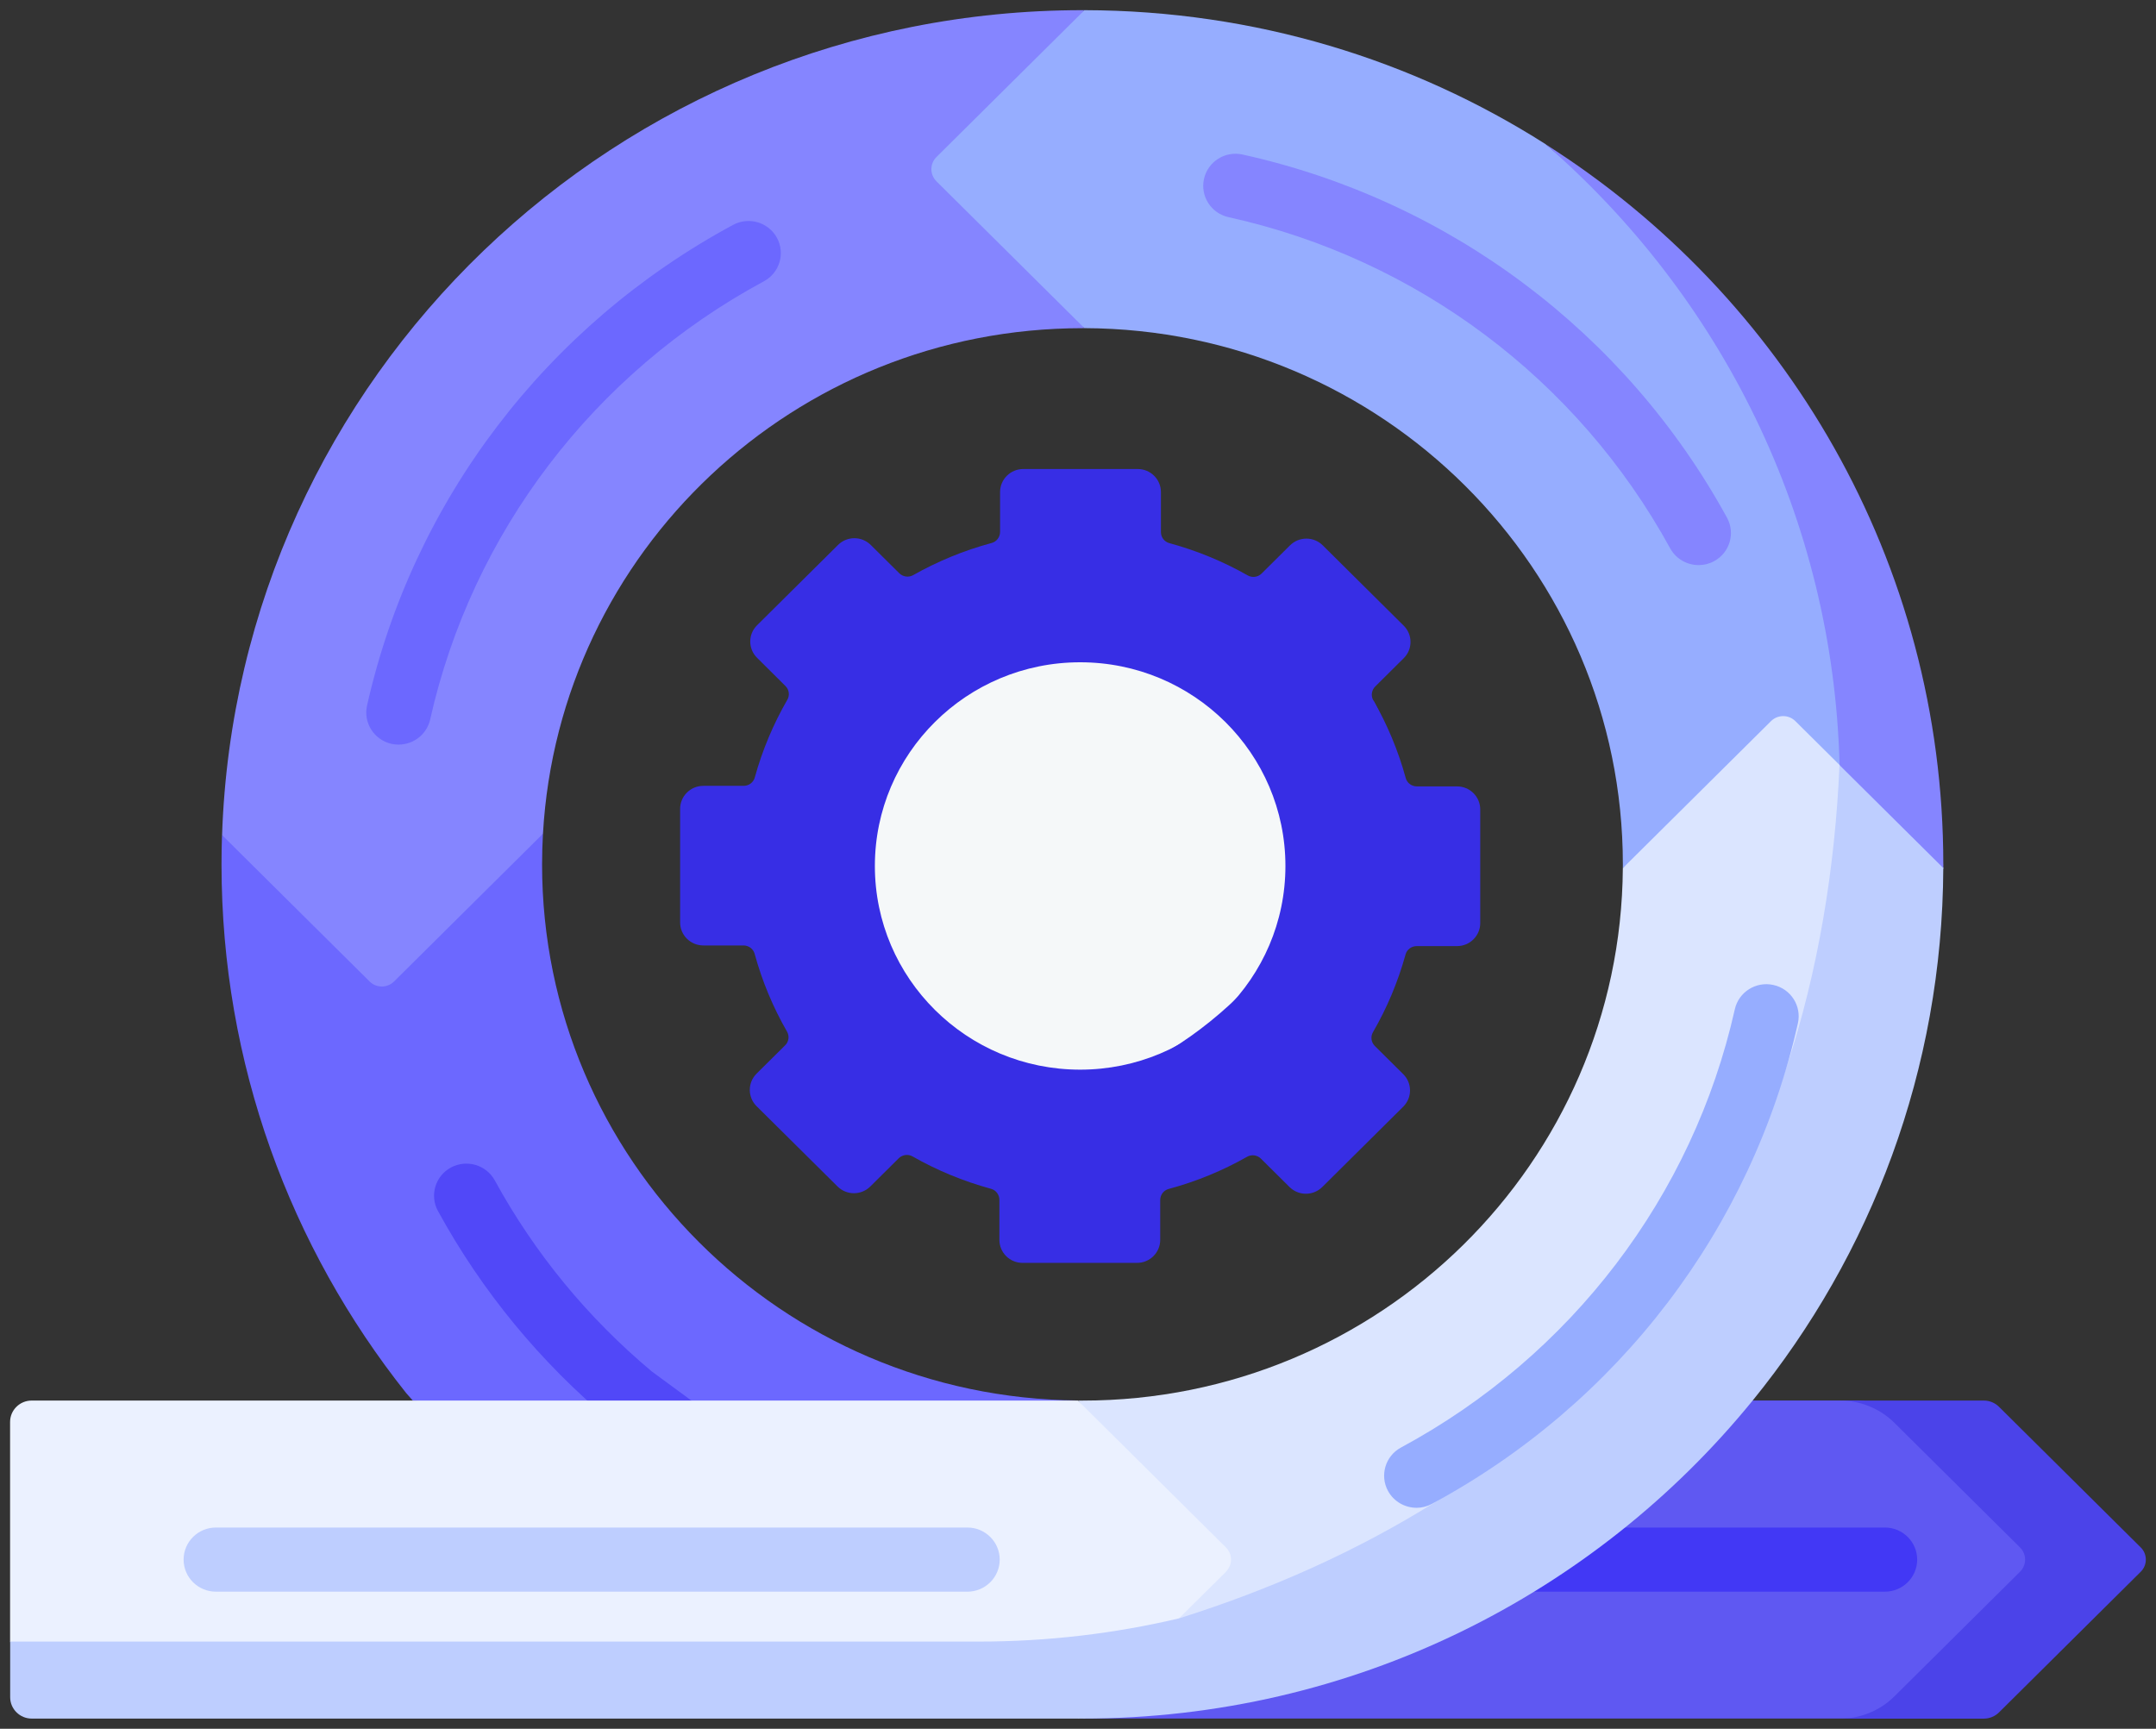 <svg width="106" height="85" viewBox="0 0 106 85" fill="none" xmlns="http://www.w3.org/2000/svg">
<rect x="0" y="0" width="106" height="85" fill="#333333" stroke="none"/>
<g clip-path="url(#clip0_1416_55387)">
<path d="M53.4 55.207C60.309 55.207 65.91 49.65 65.91 42.794C65.91 35.938 60.309 30.381 53.4 30.381C46.491 30.381 40.891 35.938 40.891 42.794C40.891 49.65 46.491 55.207 53.4 55.207Z" fill="#F5F8F9"/>
<path d="M70.834 39.162L69.433 39.052C69.178 39.052 68.951 38.885 68.885 38.641C68.514 37.288 68.204 35.623 67.517 34.431C67.392 34.211 67.433 33.934 67.612 33.755L69.014 32.363C69.46 31.922 69.46 31.205 69.014 30.764L65.036 26.816C64.591 26.372 63.869 26.372 63.422 26.816L62.027 28.2C61.847 28.379 61.568 28.419 61.347 28.293C60.147 27.612 58.853 27.074 57.489 26.704C57.243 26.637 57.077 26.413 57.077 26.161V24.193C57.077 23.568 56.566 23.061 55.937 23.061H50.309C49.68 23.061 49.169 23.568 49.169 24.193V26.153C49.169 26.405 49.001 26.631 48.755 26.698C47.391 27.064 46.097 27.599 44.895 28.279C44.674 28.405 44.395 28.363 44.214 28.186L42.812 26.796C42.367 26.352 41.645 26.352 41.2 26.796L37.221 30.743C36.774 31.185 36.774 31.901 37.221 32.343L38.616 33.729C38.796 33.908 38.837 34.184 38.71 34.404C38.023 35.595 37.482 36.877 37.108 38.23C37.041 38.474 36.815 38.639 36.561 38.639H34.578C33.948 38.639 33.438 39.146 33.438 39.77V45.354C33.438 45.979 33.948 46.486 34.578 46.486H36.553C36.807 46.486 37.035 46.653 37.102 46.897C37.471 48.25 38.011 49.536 38.696 50.726C38.817 50.938 38.782 51.201 38.62 51.38C38.62 51.38 38.659 51.622 38.653 51.628L37.943 52.753C37.498 53.197 37.498 53.913 37.943 54.355L41.343 57.729C41.788 58.17 42.51 58.17 42.955 57.729L44.352 56.343C44.532 56.164 44.811 56.123 45.033 56.249C46.232 56.933 47.746 57.572 49.108 57.942C49.354 58.01 49.52 58.233 49.52 58.486V60.453C49.52 61.078 50.03 61.585 50.66 61.585L55.477 61.882C56.107 61.882 56.617 61.375 56.617 60.751V58.791C56.617 58.538 56.786 58.313 57.032 58.248C58.395 57.879 60.151 57.13 61.351 56.451C61.572 56.325 61.851 56.367 62.032 56.544L63.434 57.936C63.879 58.38 64.601 58.38 65.048 57.936L68.541 54.422C68.986 53.98 68.986 53.264 68.541 52.822L67.144 51.437C66.964 51.258 66.923 50.981 67.05 50.761C67.739 49.571 68.309 48.038 68.682 46.685C68.75 46.441 68.975 46.276 69.23 46.276H71.213C71.843 46.276 72.353 45.769 72.353 45.145L71.974 40.293C71.974 39.669 71.463 39.16 70.834 39.16V39.162ZM53.106 52.593C47.532 52.593 43.013 48.109 43.013 42.579C43.013 37.048 47.532 32.563 53.106 32.563C58.681 32.563 63.198 37.048 63.198 42.579C63.198 48.109 58.678 52.593 53.106 52.593Z" fill="#372EE5"/>
<path d="M72.776 39.801V45.387C72.776 46.012 72.265 46.518 71.636 46.518H69.653C69.398 46.518 69.171 46.685 69.105 46.927C68.73 48.281 68.191 49.563 67.501 50.753C67.374 50.973 67.415 51.252 67.594 51.429L68.99 52.814C69.435 53.256 69.435 53.972 68.99 54.414L65.012 58.362C64.565 58.805 63.843 58.805 63.398 58.362L61.995 56.97C61.815 56.791 61.538 56.75 61.314 56.876C60.114 57.558 58.822 58.091 57.457 58.459C57.211 58.524 57.042 58.75 57.042 59.003V60.962C57.042 61.587 56.532 62.094 55.902 62.094H50.275C49.645 62.094 49.135 61.587 49.135 60.962V58.995C49.135 58.742 48.967 58.516 48.722 58.451C47.359 58.079 46.067 57.544 44.867 56.86C44.648 56.734 44.364 56.774 44.186 56.951L42.789 58.337C42.344 58.779 41.623 58.779 41.178 58.337L37.197 54.389C36.752 53.948 36.752 53.232 37.197 52.788L38.6 51.398C38.6 51.398 38.614 51.384 38.618 51.376C52.742 59.825 66.665 48.344 67.518 34.427C68.203 35.617 68.742 36.901 69.113 38.255C69.179 38.501 69.407 38.666 69.661 38.666H71.636C72.265 38.666 72.776 39.172 72.776 39.797V39.801Z" fill="#372EE5"/>
<path d="M52.999 68.864L35.871 70.388L20.296 68.864L19.967 68.491C14.285 61.343 10.891 52.313 10.891 42.499C10.891 42.017 10.899 41.538 10.915 41.06L18.005 45.503C18.335 45.83 18.872 45.83 19.202 45.503L26.694 40.993C26.667 41.492 26.651 41.994 26.651 42.499C26.651 56.986 38.426 68.746 52.997 68.859H52.999V68.864Z" fill="#6C68FF"/>
<path d="M104.548 77.276L98.164 83.59C97.965 83.788 97.696 83.897 97.415 83.897L91.302 84.498H53.219L77.436 68.861H91.382L97.239 69.494C97.52 69.494 97.788 69.604 97.987 69.802L104.548 76.083C104.878 76.411 104.878 76.944 104.548 77.274V77.276Z" fill="#5F58F2"/>
<path d="M105.253 77.278L98.282 84.195C98.085 84.39 97.817 84.502 97.534 84.502H90.473C91.475 84.502 92.435 84.107 93.143 83.403L99.316 77.278C99.646 76.95 99.646 76.415 99.316 76.087L93.143 69.962C92.435 69.26 91.473 68.863 90.473 68.863H97.534C97.817 68.863 98.085 68.975 98.282 69.171L105.253 76.087C105.583 76.415 105.583 76.95 105.253 77.278Z" fill="#4B43E9"/>
<path d="M34.28 72.618C33.952 72.618 33.62 72.517 33.335 72.309L30.115 69.94C30.088 69.92 30.064 69.902 30.039 69.879C26.559 66.975 23.698 63.498 21.533 59.544C21.114 58.779 21.399 57.82 22.17 57.405C22.942 56.99 23.907 57.273 24.326 58.038C26.293 61.63 28.891 64.79 32.047 67.433L35.228 69.771C35.933 70.29 36.081 71.277 35.558 71.977C35.246 72.394 34.766 72.616 34.278 72.616L34.28 72.618Z" fill="#5148F8"/>
<path d="M92.669 78.26H74.269C73.391 78.26 72.68 77.553 72.68 76.683C72.68 75.812 73.391 75.106 74.269 75.106H92.669C93.546 75.106 94.258 75.812 94.258 76.683C94.258 77.553 93.546 78.26 92.669 78.26Z" fill="#4238F5"/>
<path d="M95.132 42.098C95.132 42.157 95.546 42.617 95.544 42.676L88.239 37.426C87.909 37.098 87.372 37.098 87.041 37.426L79.786 42.682C79.788 42.621 79.788 42.56 79.788 42.499C79.788 27.972 67.947 16.187 53.316 16.134L43.138 9.037C42.808 8.709 42.808 8.174 43.138 7.846L53.316 0.5C61.718 0.518 69.47 2.944 75.98 7.083C86.832 16.106 95.132 27.276 95.132 42.098Z" fill="#96ADFF"/>
<path d="M95.543 42.676C93.056 53.046 90.088 60.846 84.258 68.01C76.5 77.546 67.417 83.928 54.103 83.928L53 84.5L58.882 77.278C59.212 76.95 59.212 76.415 58.882 76.087L53 68.865H53.219C67.833 68.865 79.689 57.16 79.787 42.684L87.072 35.456C87.402 35.128 87.939 35.128 88.269 35.456L95.546 42.676H95.543Z" fill="#DBE5FF"/>
<path d="M46.038 8.912L53.318 16.136H53.219C39.055 16.136 27.482 27.135 26.695 40.993L19.371 48.26C19.041 48.587 18.504 48.587 18.174 48.26L10.918 41.06C11.679 18.532 30.327 0.5 53.219 0.5H53.318L46.04 7.722C45.709 8.05 45.709 8.585 46.04 8.912H46.038Z" fill="#8585FF"/>
<path d="M60.278 77.278L57.963 79.575L52.594 83.218L2.258 83.93C1.673 83.93 1.197 83.46 1.197 82.878L0.496 80.715V69.915C0.496 69.335 0.97 68.863 1.556 68.863H52.996L60.274 76.085C60.606 76.413 60.606 76.946 60.274 77.276L60.278 77.278Z" fill="#EBF1FF"/>
<path d="M95.545 42.501C95.545 42.56 95.545 42.619 95.543 42.678L92.457 41.882L90.443 37.617C90.129 25.442 84.592 14.557 75.977 7.085C87.744 14.543 95.543 27.617 95.543 42.501H95.545Z" fill="#8585FF"/>
<path d="M95.542 42.676C95.501 52.592 91.998 61.697 86.168 68.864C78.409 78.399 66.529 84.5 53.215 84.5H52.996L53.105 82.038L57.961 79.576C67.136 76.684 74.679 72.052 81.079 65.079C87.103 57.718 90 47.82 90.439 37.617L95.54 42.678L95.542 42.676Z" fill="#BECEFF"/>
<path d="M57.965 79.573L53 84.5H1.56C0.976 84.5 0.5 84.03 0.5 83.448V80.713H48.131C51.517 80.713 54.809 80.318 57.965 79.573Z" fill="#BECEFF"/>
<path d="M83.513 27.785C82.949 27.785 82.403 27.486 82.114 26.961C77.567 18.658 69.654 12.722 60.4 10.677C59.543 10.488 59.004 9.645 59.195 8.795C59.385 7.944 60.234 7.407 61.092 7.598C71.243 9.843 79.924 16.351 84.909 25.455C85.328 26.22 85.043 27.178 84.272 27.593C84.032 27.724 83.771 27.785 83.515 27.785H83.513Z" fill="#8585FF"/>
<path d="M19.599 36.612C19.484 36.612 19.369 36.6 19.252 36.574C18.395 36.384 17.855 35.542 18.046 34.691C20.308 24.618 26.867 16.004 36.042 11.057C36.813 10.642 37.779 10.925 38.197 11.69C38.615 12.456 38.33 13.414 37.559 13.829C29.192 18.34 23.21 26.193 21.149 35.375C20.985 36.109 20.327 36.61 19.599 36.61V36.612Z" fill="#6C68FF"/>
<path d="M69.642 74.135C69.078 74.135 68.533 73.835 68.243 73.31C67.825 72.545 68.11 71.587 68.881 71.172C77.249 66.66 83.231 58.807 85.292 49.626C85.482 48.775 86.334 48.238 87.189 48.429C88.046 48.618 88.585 49.461 88.394 50.312C86.132 60.385 79.572 68.998 70.397 73.945C70.155 74.076 69.897 74.137 69.64 74.137L69.642 74.135Z" fill="#96ADFF"/>
<path d="M47.562 78.26H10.617C9.739 78.26 9.027 77.553 9.027 76.683C9.027 75.812 9.739 75.106 10.617 75.106H47.562C48.439 75.106 49.151 75.812 49.151 76.683C49.151 77.553 48.439 78.26 47.562 78.26Z" fill="#BECEFF"/>
</g>
<defs>
<clipPath id="clip0_1416_55387">
<rect width="105" height="84" fill="white" transform="translate(0.5 0.5)"/>
</clipPath>
</defs>
</svg>
